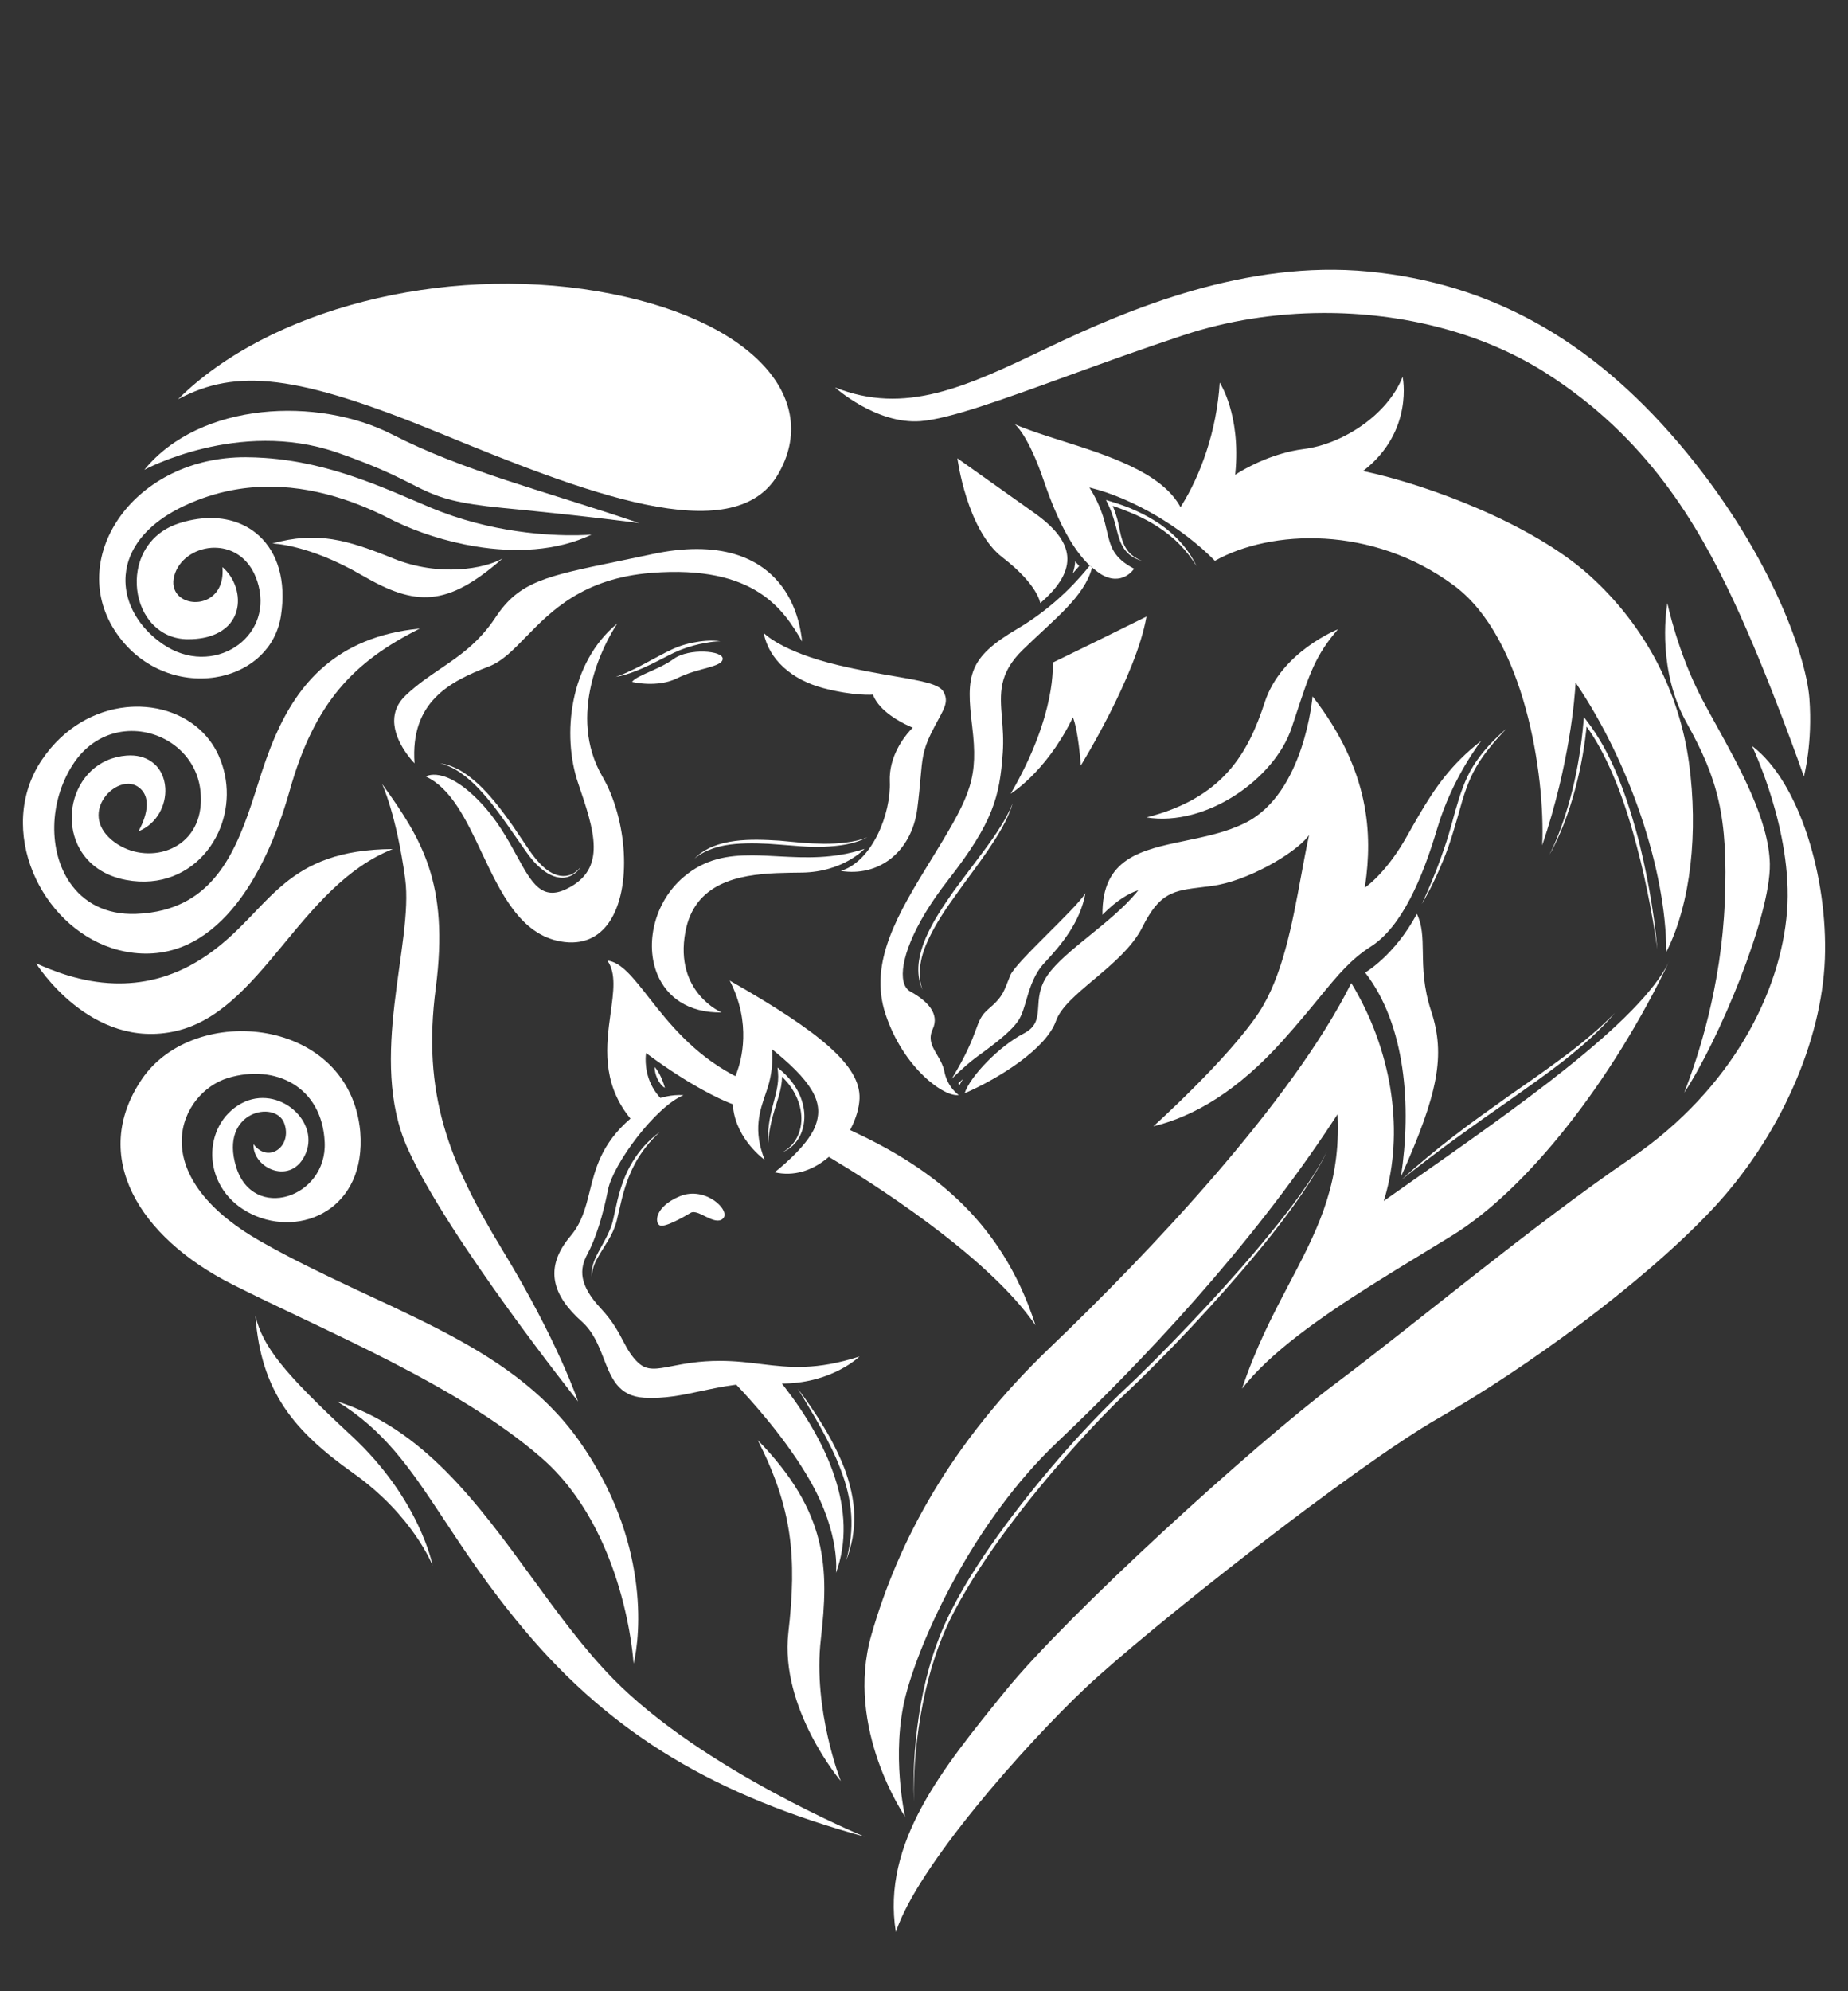 <?xml version="1.0" encoding="UTF-8"?>
<!DOCTYPE svg PUBLIC "-//W3C//DTD SVG 1.1//EN" "http://www.w3.org/Graphics/SVG/1.1/DTD/svg11.dtd">
<!-- Creator: CorelDRAW 2019 (64-Bit) -->
<svg xmlns="http://www.w3.org/2000/svg" xml:space="preserve" width="165.1mm" height="177.8mm" version="1.1" style="shape-rendering:geometricPrecision; text-rendering:geometricPrecision; image-rendering:optimizeQuality; fill-rule:evenodd; clip-rule:evenodd"
viewBox="0 0 16510 17780"
 xmlns:xlink="http://www.w3.org/1999/xlink"
 xmlns:xodm="http://www.corel.com/coreldraw/odm/2003">
 <rect x="0" y="0" width="16510" height="17780" fill="#333333" stroke="none"/>
 <defs>
  <style type="text/css">
   <![CDATA[
    .fil0 {fill:white;fill-rule:nonzero}
   ]]>
  </style>
 </defs>
 <g id="Logo">
  <g id="Air_x0020_4_x0020_Animals">
   <g id="Herz_x0020_Blau">
    <path class="fil0" d="M1289.19 4195.23c0,0 841.92,-457.18 1717.28,-156.12 875.37,301.07 680.2,418.15 1483.1,496.22 802.9,78.06 1221.08,135.58 1221.08,135.58 -858.64,-291.7 -1555.6,-458.94 -2210.72,-793.48 -655.12,-334.53 -1708.97,-295.53 -2210.74,317.8z"/>
    <path class="fil0" d="M7723.48 16399.78c0,0 -1449.65,-596.56 -2246.94,-1410.6 -262.38,-267.89 -495.78,-588.91 -731.39,-911.8 -480.34,-658.28 -969.89,-1324.33 -1732.99,-1563.74 418.79,257.2 648.41,592.43 931.07,1019.51 195.26,295.03 415.84,633.9 741.59,1021.16 797.3,947.85 1722.77,1483.11 3038.66,1845.47z"/>
    <path class="fil0" d="M5660.56 14855.31c0,0 -66.89,-1181.91 -825.17,-1839.86 -758.28,-657.94 -1940.28,-1131.85 -2765.47,-1550.01 -825.18,-418.17 -1271.22,-1137.44 -802.88,-1828.77 468.35,-691.36 1856.63,-557.57 1951.43,468.33 55.76,691.4 -529.69,947.85 -970.16,735.98 -440.47,-211.87 -451.6,-758.27 -122.64,-970.14 328.95,-211.86 730.39,122.65 607.73,423.75 -122.67,301.1 -479.49,139.38 -468.35,-78.07 133.81,178.42 351.78,16.92 273.2,-189.55 -78.58,-206.5 -579.84,-105.97 -429.31,390.26 150.53,496.23 814.04,278.78 791.73,-217.45 -22.3,-496.19 -440.49,-702.46 -864.22,-574.24 -423.73,128.23 -775.01,853.05 295.51,1460.8 1070.51,607.71 2202.33,881.01 2837.94,1773.05 635.63,892.04 552.25,1743.29 490.66,1995.92z"/>
    <path class="fil0" d="M3865.2 13980.05c0,0 -111.5,-590.98 -724.82,-1159.69 -613.31,-568.72 -791.71,-797.3 -858.62,-1070.5 50.18,674.66 338.71,1024.3 875.37,1405.05 536.66,380.75 708.07,825.14 708.07,825.14z"/>
    <path class="fil0" d="M3509.55 7581.06c-480.03,3.29 -751.36,131.13 -965.64,306.24 -17.57,14.34 -34.74,29.01 -51.62,43.95 -203.66,180.27 -363.31,400.57 -625.9,585.9 -24.17,17.07 -49.23,33.83 -75.26,50.25 -269.57,169.92 -533.85,220.26 -767.9,213.33 -301.76,-8.98 -553.24,-113.2 -700.94,-178.89 1.52,1.24 485,781.46 1251.11,604.25 188.29,-43.55 350.54,-143.63 500.5,-274.78 156.23,-136.64 299.12,-307 444.19,-482.27 283.38,-342.37 575.09,-703.49 991.46,-867.98z"/>
    <path class="fil0" d="M3750.43 5612.55c-754.18,72.82 -1092.96,506.11 -1290.8,959.39 -63.45,145.3 -112.4,292.76 -155.88,431.04 -156.46,497.83 -326.47,991.22 -846.76,1123.7 -73.38,18.69 -153.68,30.16 -241.83,33.42 -273.11,10.16 -470.46,-103.9 -590.58,-278.57 -193.32,-281.14 -187.03,-719.17 22.72,-1049.27 214.35,-337.32 590.91,-372.05 853.93,-216.21 153.7,91.05 268.47,247.05 289.59,445.16 2.77,26.01 4.13,51.12 4.17,75.33l0 0.2 0 0.54c0.01,6.9 -0.11,13.72 -0.31,20.48l-0.15 4.6c-0.22,5.73 -0.51,11.4 -0.87,17.03l-0.49 6.96c-0.34,4.41 -0.73,8.8 -1.16,13.15 -0.41,4.23 -0.88,8.41 -1.38,12.58l-0.11 0.95 -0.65 5.17 -0.05 0.38c-53.77,410.16 -520.68,507.77 -790.53,282.89 -301.08,-250.91 44.61,-596.61 228.6,-479.51 168.83,107.45 32.55,360.32 8.95,401.26 167.56,-68.14 248.82,-235.79 239.77,-386.78 -5.9,-95.11 -47.26,-183.64 -125.21,-236.7 -55.19,-38.94 -128.85,-60.18 -221.19,-53.18 -28.06,2.05 -57.85,6.74 -89.39,14.34 -118.96,28.7 -213.93,95.68 -281.66,183.46 -136.83,177.58 -160.08,439.87 -44.2,640.07 75.46,130.52 210.05,234.99 411.15,272.68 77.33,14.47 151.34,17.94 221.39,11.87 278.88,-24.25 493.26,-199.74 601.33,-432 96.92,-208.29 107.88,-462.04 3.42,-692.53 -21.37,-47.18 -47.35,-90.83 -77.25,-130.8 -151.2,-202.15 -403.22,-309.79 -670.23,-303.8 -25.95,0.59 -52.04,2.24 -78.19,5 -274.42,28.84 -554.59,178.06 -750.96,467.71 -209.55,309.08 -213.61,683.48 -81.08,1005.35 8.4,20.4 17.35,40.58 26.83,60.53 144.23,303.49 411.06,550.13 738.13,634.81 33.55,8.68 67.71,15.66 102.43,20.81 373.47,55.45 674.25,-107.99 909.44,-383.94 235.33,-276.14 404.97,-664.87 516.11,-1059.44 222.6,-790.23 572.71,-1152.86 1162.95,-1448.13z"/>
    <path class="fil0" d="M1078.84 4604.3c222.7,-304.07 623.01,-524.07 1118.77,-521.6 57.35,0.28 113.74,2.45 169.19,6.31 591.65,41.09 1073.33,272.7 1480.52,443.47 544.33,228.17 1070.44,250.44 1307.4,246.67l1.22 -0.01 8.01 -0.14 1.2 -0.03c62.24,-1.15 103.91,-4.06 119.98,-5.35 -313.05,148.94 -686.68,163.26 -1037.5,105.58 -266.81,-43.81 -520.37,-128.7 -724.08,-226.94 -12.66,-6.17 -25.18,-12.39 -37.44,-18.67 -331.98,-169.94 -765.77,-323.07 -1239.74,-280.68l-5.46 0.5c-7.71,0.7 -15.43,1.46 -23.15,2.28 -5.35,0.56 -10.69,1.16 -16.04,1.77l-10.99 1.28 -14.31 1.78 -11.31 1.51 -3.18 0.43c-9.73,1.35 -19.46,2.77 -29.21,4.29l-2 0.31c-10.03,1.58 -20.07,3.23 -30.13,4.99l-1.6 0.28c-10.27,1.8 -20.54,3.69 -30.84,5.68l-0.35 0.07c-138.03,26.79 -278.56,71.32 -420.1,137.72l-1.5 0.69 -3.18 1.52 -0.5 0.23 -7.42 3.53 -1 0.48 -10.46 5.08 -4.66 2.29 -10.7 5.34 -4.08 2.07 -10.66 5.47 -4.38 2.28c-241.55,126.23 -380.89,286.66 -437.88,453.41l-0.46 1.38c-1.09,3.24 -2.18,6.48 -3.21,9.72l-0.8 2.54 -2.18 7.07 -1.73 5.88 -0.56 1.89 -0.05 0.2 -0.22 0.78c-0.9,3.17 -1.78,6.35 -2.61,9.52l-0.02 0.06c-0.84,3.17 -1.64,6.35 -2.42,9.52l-0.41 1.64c-7.01,28.81 -11.65,57.71 -14.02,86.59 -13.05,158.27 42.16,315.46 149.05,448.23 49.59,61.59 110.29,117.89 180.41,166.58 222.52,154.59 473.02,141.26 648.92,27.34 169,-109.45 268.99,-311.59 209.34,-546.18 -13.28,-52.23 -31.59,-97.81 -53.81,-137.19 -80.34,-142.36 -211.55,-203.08 -339.35,-203.03l-1.97 0 -5.79 0.08 -1.53 0.02 -4.96 0.16c-2.77,0.1 -5.54,0.21 -8.3,0.37l-0.41 0.02 -0.09 0 -0.08 0.01 -0.09 0 -0.08 0.01 -0.09 0 -0.08 0.01 -0.09 0 -0.09 0.01 -0.08 0 -0.09 0.01 -0.08 0 -0.09 0.01 -0.09 0 -0.08 0.01 -0.09 0 -0.08 0.01 -0.09 0 -0.09 0.01 -0.08 0 -0.3 0.01c-1.84,0.11 -3.69,0.24 -5.52,0.37 -150.65,11.27 -290.68,105.85 -329.75,249.08 -19.6,71.87 -4.05,129.08 30.7,169.02 57.9,66.56 169.13,85.14 259.79,43.65 85.87,-39.31 153.27,-132.54 139.4,-289.95 111.26,95.08 164.65,255.99 125.85,392.83 -22.21,78.44 -74.7,148.88 -164,194.32 -51.83,27.46 -116.04,46.4 -194.23,53.7 -24.6,2.33 -50.56,3.48 -77.92,3.33 -127.16,-0.78 -230.78,-50.53 -307.3,-128.12 -80.98,-82.16 -130.47,-195.62 -144.17,-315.44 -6.42,-55.96 -5.02,-113.32 4.62,-169.56 31.1,-181.1 147.8,-349.9 365.91,-420.88 44.36,-14.43 88.02,-25.53 130.78,-33.41 209.32,-38.57 395.42,-0.21 535.32,100.69 19.25,13.89 37.64,28.96 55.09,45.18 161.1,149.8 241.87,396.88 193.07,711.35 -45.17,291.16 -265.84,480.7 -533.53,540.2 -17.79,3.96 -35.8,7.34 -53.99,10.14 -314.5,48.39 -680.37,-77.93 -900.43,-422.44 -105.76,-165.58 -147.15,-345 -134.28,-521 12.86,-175.95 79.95,-348.45 191.17,-500.24z"/>
    <path class="fil0" d="M2432.18 4853.1c401.44,-111.5 669.05,-33.43 1081.65,133.83 412.6,167.26 820.16,90.24 975.74,0 -496.23,434.89 -775.03,429.31 -1254.51,150.53 -479.49,-278.78 -802.88,-284.36 -802.88,-284.36z"/>
    <path class="fil0" d="M1590.31 3565.21c524.11,-278.78 1059.35,-223.04 2336.16,301.06 1276.8,524.11 2620.51,1053.77 3021.95,373.55 401.44,-680.21 -228.6,-1405.06 -1611.34,-1639.22 -1382.74,-234.17 -2932.71,156.2 -3746.77,964.61z"/>
    <path class="fil0" d="M16115.83 6933.46c0,0 -310.3,-890.78 -629.73,-1572.69 -319.43,-681.9 -774.12,-1459.05 -1680.24,-2033.43 -566.34,-358.99 -1276.65,-535.62 -1986.21,-532.87 -425.74,1.65 -851.21,67.88 -1245.16,198.04 -370.54,122.43 -722.73,250.21 -1040.81,365.69 -583.7,211.91 -1052.52,382.38 -1308.98,402.26 -396.25,30.71 -764.84,-301.04 -764.84,-301.04 626.61,248.81 1161.13,-0.05 1898.31,-353.29 737.18,-353.24 1781.6,-786.36 2865.87,-681.92 1084.28,104.43 1981.17,602.12 2773.65,1532.81 792.47,930.69 1136.5,1876.78 1167.23,2279.17 30.73,402.39 -49.09,697.27 -49.09,697.27z"/>
   </g>
   <g id="Herz_x0020__x0020_Braun">
    <path class="fil0" d="M8085.87 16221.32c0,0 -540.83,-786.13 -301.08,-1622.46 239.74,-836.34 708.11,-1717.25 1600.18,-2570.29 892.07,-853.04 2157.7,-2191.11 2687.38,-3250.47 360.04,593.01 463.61,1286.57 315.58,1856.31 -7.85,30.22 -16.41,60.09 -25.67,89.57 31.04,-21.96 62.47,-44.15 94.24,-66.53 40.88,-28.8 82.32,-57.93 124.23,-87.36 925.91,-650.31 2077.08,-1445.66 2335.1,-1992.67 -512.94,1076.1 -1271.17,2040.66 -1940.24,2453.25 -90.43,55.76 -183.81,112.54 -278.64,170.24 -146.29,89.04 -296.02,180.27 -443.61,273.39 -464.51,293.09 -907.88,604.81 -1156.71,925.07 120.59,-362.72 271.6,-652.64 413.08,-921.86 241.69,-459.9 455.59,-859.39 442.54,-1458.09 -0.51,-23.16 -1.35,-46.63 -2.54,-70.41 -11.92,18.4 -23.9,36.77 -35.94,55.12 -753.67,1148.63 -1732.08,2175.03 -2467.48,2872.01 -747.14,708.1 -1221.04,1745.07 -1354.82,2263.59 -133.81,518.53 -5.6,1081.59 -5.6,1081.59z"/>
    <path class="fil0" d="M8164.1 16089c-10.86,-294.46 12.09,-590.18 63.52,-880.84 53.4,-290.05 140.7,-576.2 277.27,-839.27 134.67,-263.61 300.58,-509.21 475,-747.06 175.4,-237.44 362.26,-466.13 557.63,-687.3 98.11,-110.21 198.58,-218.35 301.69,-323.98 51.57,-52.81 103.83,-104.93 157.09,-156.09l160.03 -152.31c211.32,-204.74 415.41,-417.1 616.5,-632.07 200.4,-215.6 395.91,-435.95 581.63,-664.32 93.19,-113.9 183.8,-229.96 269.34,-349.78 85.02,-120 166.54,-243.22 231.1,-375.76 -61.94,133.81 -141.22,258.86 -224.04,380.72 -83.34,121.61 -171.84,239.71 -262.96,355.6 -183.28,231.06 -376.83,453.72 -575.16,671.9 -198.3,218.24 -403.32,430.26 -614.05,636.72l-159.55 152.96c-52.78,51.09 -104.62,103.15 -155.82,155.93 -102.32,105.56 -201.95,213.76 -299.41,323.91 -195.54,219.69 -382.68,447.03 -558.24,682.95 -175.12,236.06 -339.45,480.9 -476.77,740.39 -138.18,259.07 -227.65,541.84 -284.43,830.06 -56.77,288.35 -85.51,583.08 -80.37,877.64z"/>
    <path class="fil0" d="M15651.98 6660.14c0,0 368.59,761.78 313.3,1477.47 -55.3,715.68 -488.45,1585.02 -1391.51,2202.38 -903.07,617.43 -1925.98,1477.54 -2647.8,2018.14 -721.82,540.6 -2392.79,2061.03 -2945.69,2742.95 -552.91,681.92 -1105.8,1351.54 -976.78,2150.15 193.5,-586.7 1151.89,-1667.91 1695.56,-2180.88 543.67,-512.97 2398.99,-1978.14 3163.84,-2414.32 764.84,-436.18 1796.89,-1185.7 2420.45,-1843.02 623.57,-657.33 992.16,-1520.49 1019.82,-2248.47 27.66,-727.98 -227.31,-1584.88 -651.19,-1904.4z"/>
   </g>
   <g id="Pferd">
    <path class="fil0" d="M9641.46 5054.31c-12.07,-13.24 -23.98,-27.36 -35.83,-41.88 -2,35.82 -9.14,71.69 -21.75,107.71 21.82,-24.01 41.22,-46.29 57.58,-65.83z"/>
    <path class="fil0" d="M9187.43 9094.3c0.37,-0.88 0.75,-1.78 1.11,-2.68 -0.38,0.88 -0.72,1.81 -1.11,2.68z"/>
    <path class="fil0" d="M8560.76 9674.92c4.11,5.29 7.98,9.74 11.85,14.07 8.77,-17.67 18.67,-35.82 30.6,-54.73 -19.15,17.97 -34.03,32.41 -42.45,40.66z"/>
    <path class="fil0" d="M9087.76 5615.78c-439.25,258.02 -457.71,414.68 -402.39,869.3 55.26,454.61 -9.23,608.2 -325.63,1124.24 -11.42,18.62 -22.8,37.15 -34.14,55.6 -302.73,492.85 -568.28,926.31 -414.33,1391.15 159.72,482.24 525.23,743.33 654.25,721.83 0,0 -101.35,-67.58 -129.02,-211.94 -9.3,-48.61 -31.84,-90.6 -55.07,-130.43 -45.76,-78.47 -94.2,-148.55 -49.38,-244.31 67.59,-144.37 -55.26,-258.02 -199.6,-337.88 -30.43,-16.82 -51.03,-47.7 -60.81,-90.81 -36.62,-161.48 78.64,-494.66 398.66,-904.39 405.45,-519.11 460.71,-746.43 488.38,-1136.52 8.2,-115.7 -0.08,-217.09 -7.61,-310.41 -17.86,-221.3 -31.52,-397.22 188.85,-611.12 289.77,-281.26 547.6,-473.32 616.36,-731.43l-20.46 -18.83c-80.72,103.48 -304.07,363.89 -648.06,565.95z"/>
    <path class="fil0" d="M8955.61 4976.9c319.43,245.74 337.86,408.52 337.86,408.52 176.63,-152.04 253.43,-289.49 241.15,-420.8 -12.29,-131.31 -113.65,-256.48 -293.35,-383.96 -179.69,-127.47 -351.7,-249.57 -478.8,-339.8 -127.08,-90.23 -209.25,-148.59 -209.25,-148.59 0,0 20.73,159.73 81.4,350.17 60.66,190.44 161.26,411.6 320.99,534.46z"/>
    <path class="fil0" d="M15089.77 6813.74c-82.96,-611.24 -374.79,-1213.33 -890.83,-1677.14 -511.36,-459.61 -1435.94,-804.62 -2005.62,-927.4 -5.21,-1.12 -10.4,-2.22 -15.55,-3.31 3.87,-2.98 7.69,-5.97 11.47,-8.97 444.46,-352.48 341.76,-832.65 341.76,-832.65 -135.15,344.03 -540.64,602.05 -881.57,645.04 -298.25,37.62 -544.82,185.73 -601.88,222.22 -8.16,5.22 -12.45,8.16 -12.45,8.16 0.54,-5.15 1.05,-10.28 1.54,-15.39 50.04,-524.62 -139.75,-807.82 -139.75,-807.82 -27.18,441.13 -176.22,834.71 -341.88,1098.86 -2.76,4.4 -5.52,8.76 -8.28,13.08 -3.67,-6.8 -7.49,-13.52 -11.47,-20.17 -176.54,-295.71 -646.91,-444.8 -1049.98,-572.75 -157.04,-49.85 -303.86,-96.49 -419.12,-147.34 0,0 116.75,86 261.1,509.89 120.1,352.64 255.15,607.11 408.56,751.78 0,0 69.8,58.79 95.19,74.51 193.51,119.78 301.03,-46.08 301.03,-46.08 -187.25,-97.59 -211.48,-199.7 -243.75,-339.41 -5.31,-23 -10.84,-47.02 -17.35,-72.2 -37.58,-145.34 -105.84,-262.07 -129.71,-300.13 -5.39,-8.59 -8.51,-13.18 -8.51,-13.18 5.28,1.24 10.57,2.52 15.88,3.84 362.74,89.72 808.57,347.72 1105.26,650.45 497.6,-279.53 1406.8,-322.53 2140.95,224.23 623.56,466.88 810.98,1683.27 783.31,2316.03 247.69,-731.93 291.15,-1330.23 297.13,-1436.2 0.62,-10.99 0.84,-16.68 0.84,-16.68 3.69,5.4 7.37,10.83 11.05,16.27 464.18,686.96 796.85,1645.26 799.89,2388.85 221.18,-436.18 285.7,-1075.14 202.74,-1686.39z"/>
    <path class="fil0" d="M10242.69 5505.19c-92.15,531.41 -586.69,1330.01 -586.69,1330.01 -20.97,-280.57 -57.74,-391.66 -60.31,-400.23 -6.3,-20.94 -10.32,-29.78 -10.32,-29.78 -4.88,10.07 -9.79,20.02 -14.74,29.84 -234.84,466.45 -541.3,652.06 -541.3,652.06 417.79,-715.7 374.79,-1170.3 374.79,-1170.3 350.16,-168.94 838.57,-411.6 838.57,-411.6z"/>
    <path class="fil0" d="M11953.64 5618.84c0,0 -506.81,199.68 -654.26,651.21 -147.45,451.53 -368.63,853.94 -1056.69,1029.02 534.48,86 1145.71,-347.13 1296.22,-798.66 14.59,-43.76 28.17,-84.93 41,-123.82 119.54,-362.4 174.01,-527.5 373.73,-757.75z"/>
    <path class="fil0" d="M11726.29 6217.81c0,0 -70.62,866.2 -602.03,1130.37 -166.54,82.79 -354.79,121.83 -534.51,159.11 -393.75,81.68 -746.52,154.88 -740.21,661.05 135.7,-140.31 247.28,-192.77 294.78,-210.27 15.93,-5.87 24.65,-7.81 24.65,-7.81 -5.04,6.34 -10.19,12.66 -15.43,18.96 -112.42,135.28 -267.82,261.6 -415.34,381.3 -155.18,125.92 -301.64,244.5 -380.17,358.44 -76.44,110.91 -77.55,210.85 -83.63,296.97 -6.37,90.37 -18.22,165.52 -128.31,222.13 -215.01,110.57 -479.18,380.89 -528.31,534.48 322.5,-141.31 731.02,-402.43 817.04,-648.15 41.12,-117.45 179.8,-234.92 332.16,-363.12 166.37,-139.99 349.06,-292.78 438.85,-472.36 156.3,-312.61 277.08,-325.94 539.81,-358.04 26.41,-3.23 54.26,-6.64 83.72,-10.57 312.17,-41.63 730.85,-284.67 854.88,-439.49 4.11,-5.14 7.91,-10.18 11.36,-15.11 -1.39,6.33 -2.78,12.68 -4.15,19.06 -23.8,110.4 -45.58,228.26 -67.95,349.3 -79.23,428.66 -165.92,897.33 -376.42,1216.63 -273.37,414.66 -942.99,1016.7 -942.99,1016.7 374.72,-92.15 758.71,-322.52 1158.03,-767.9 132.27,-147.53 233.19,-270.12 318.96,-374.46 173.16,-210.69 284.54,-347.02 467.39,-464.11 273.4,-175.08 457.71,-602.07 592.86,-1056.68 135.15,-454.61 393.19,-780.21 393.19,-780.21 -270,209.19 -416.71,424.16 -559.13,667.78 -37.43,64.03 -74.56,130.04 -113.56,198.44 -145.09,254.49 -286.48,381.9 -342.91,426.45 -16.45,12.98 -25.68,18.93 -25.68,18.93 1.27,-8.37 2.51,-16.78 3.73,-25.25 63.41,-442.09 47.7,-1016.49 -470.68,-1682.57z"/>
    <path class="fil0" d="M14896.3 5385.4c0,0 -0.76,3.95 -1.97,11.46 -13.26,82.68 -82.27,598.5 173.98,1057.49 279.5,500.67 371.69,838.59 340.96,1597.28 -30.73,758.7 -239.6,1391.43 -362.46,1704.74 152.05,-227.3 345.55,-622.01 499.9,-1017.87 154.34,-395.86 269.51,-792.87 264.91,-1024.78 -7.63,-385.1 -265.17,-852.8 -478.95,-1239.57 -43.69,-79.05 -85.55,-154.72 -123.08,-225.61 -221.14,-417.76 -313.29,-863.14 -313.29,-863.14z"/>
    <path class="fil0" d="M8503.13 9632.66c129.69,-213.33 178.94,-339.58 211.02,-426.3 33.93,-91.72 48.67,-139.22 119.05,-198.78 136.95,-115.88 136.57,-163.99 192.62,-298.48 25.16,-60.38 171.95,-208.6 322.97,-359.35 151.02,-150.76 306.26,-304.06 348.31,-374.58 -45.69,256.35 -210.7,456.49 -365.22,621.54 -89.28,95.38 -126.98,211.86 -157.81,316.25 -22.52,76.27 -41.37,146.08 -73.97,196.49 -77.24,119.39 -287.94,263.36 -386.27,337.1 -98.32,73.74 -210.7,186.11 -210.7,186.11z"/>
    <path class="fil0" d="M12658.5 8160.03c-200.43,373.9 -462.54,524.23 -462.54,524.23 362.32,466.41 416.27,1194.88 319.91,1823.17 331.52,-740.07 400.87,-1083.12 269.82,-1480.13 -69.61,-210.91 -71.79,-381.56 -74.13,-527.57 -2.07,-128.84 -4.28,-238.5 -53.06,-339.7z"/>
    <path class="fil0" d="M12521.97 10533.57c148.66,-136.59 304.93,-264.82 464.88,-388.16 159.82,-123.47 324.91,-239.91 489.17,-356.97 165.82,-114.91 331.11,-230.18 492.55,-350.45 80.75,-60.05 160.06,-122.04 236.54,-187.41 77.37,-64.43 150.93,-133.26 221.66,-205.26 -64.84,77.41 -136.4,149.12 -210.19,218.21 -74.59,68.33 -152.38,133.05 -231.51,195.98 -158.75,125.31 -324.63,240.64 -488.79,357.76 -165.95,114.69 -330.32,231.2 -493.24,349.78 -162.95,118.51 -322.97,241.05 -481.07,366.52z"/>
    <path class="fil0" d="M9047.21 7173.5c-46.13,153.05 -133.91,289.61 -222.38,421.12 -89.64,131.59 -187.34,256.94 -278.43,386.42 -92.98,127.92 -181.87,259.33 -249.43,401.25 -33.55,70.87 -60.7,145.21 -72.93,222.59 -13.54,77.03 -8.92,157.68 17.47,232.8 -33.93,-72.26 -42.79,-155.2 -34.59,-235.09 9.03,-80.22 34.04,-157.63 65.32,-231.42 63.97,-147.57 154.37,-280.5 245.53,-410.66 94.02,-128.48 191.14,-253.99 285.01,-381.49 47.06,-63.67 92.54,-128.43 134.33,-195.53 42.62,-66.59 80.58,-136.2 110.1,-209.99z"/>
    <path class="fil0" d="M10202.42 5007.31c-50.19,-12.63 -98.97,-37.62 -135.29,-77.14 -37.14,-39 -58.49,-89.81 -74.13,-139.77 -15.64,-50.68 -24.98,-101.42 -40.86,-149.93 -14.78,-48.75 -32.73,-97.6 -54.85,-142.26l-16.67 -33.75 35.83 10.84c79.27,23.96 158.16,50.57 233.54,85.76 75.58,34.59 148.79,74.83 217.45,122.06 68.53,47.37 131.05,103.44 186.25,165.54 54.91,62.44 100.76,132.45 136.39,206.71 -43.31,-70.11 -93.54,-135.28 -150.73,-193.4 -56.74,-58.63 -121.16,-108.98 -188.92,-153.75 -67.7,-44.99 -139.88,-83.22 -214.43,-115.93 -74.83,-32.1 -150.89,-61.82 -228.99,-85.99l19.15 -22.89c23.12,48.73 40.14,97.98 54.71,148.67 14.61,50.8 21.19,102.98 34.04,152.11 12.67,49.31 31.21,97.27 62.59,137.02 31.18,40.09 76.55,67.65 124.92,86.1z"/>
    <path class="fil0" d="M14806.76 8475.34c-24.36,-177.66 -56.3,-354.03 -92.16,-529.44 -35.69,-175.45 -78.99,-349.23 -127.74,-521.21 -49.1,-171.84 -106.21,-341.53 -176.53,-505.43 -70.56,-163.41 -151.75,-323.51 -260,-464.26l28.42 -8.35c-18.57,205.96 -54.74,410.36 -109.1,609.76 -27.01,99.72 -58.43,198.27 -95.98,294.47 -37.62,96.04 -78.76,191.12 -130.95,280.06 47.09,-91.63 84.95,-187.52 118.75,-284.54 33.18,-97.25 62.32,-195.81 86.99,-295.48 48.89,-199.45 80.54,-402.78 98.6,-607.1l3.54 -40.41 24.88 32.06c111.28,143.44 196.47,304.48 266.72,470.24 69.83,166.22 126.02,337.51 174.11,510.7 48.24,173.22 85.41,349.18 117.89,525.7 31.7,176.69 56.95,354.56 72.56,533.23z"/>
    <path class="fil0" d="M13459.21 6505.03c-50.13,53.7 -100.22,107.34 -145.69,164.59 -46.31,56.48 -89.13,115.67 -125.06,178.66 -73.42,125.4 -116.03,265.27 -154.31,406.66 -40.13,140.78 -81.3,283.37 -137.56,419.53 -55.54,136.42 -118.27,270.04 -193.82,396.23 31.28,-66.47 61.32,-133.36 88.78,-201.33 28.39,-67.51 55.09,-135.7 79.68,-204.59 24.09,-69.07 48.68,-137.89 69.66,-207.87 21.23,-69.66 39.66,-140.86 59.36,-211.57 41,-140.42 84.44,-284.96 165.09,-411 79.38,-126.17 183.32,-232.89 293.87,-329.31z"/>
   </g>
   <g id="Katze">
    <path class="fil0" d="M7127.1 12399.37c83.51,110.17 161.51,224.55 233.18,343.16 71.55,118.62 134.77,242.85 185.38,372.8 47.8,130.64 82.15,268.27 85.92,408.35 1.81,69.9 -3.2,139.83 -14.85,208.46 -12.9,68.38 -31.02,135.63 -56.36,199.99 36.36,-133.26 53.92,-270.96 44.1,-407.14 -9.22,-136.16 -42.3,-269.86 -91.78,-397.26 -46.94,-128.57 -109.79,-251.08 -175.82,-371.73 -32.9,-60.42 -67.63,-119.95 -103.11,-179.07 -34.57,-59.7 -71.21,-118.2 -106.66,-177.56z"/>
    <path class="fil0" d="M6862.31 10206.32c-2.81,-53.74 0.17,-107.97 6.7,-161.74 6.72,-53.78 18.9,-106.8 31.94,-159.13 12.88,-52.44 27.73,-104.03 38.57,-155.69 10.47,-51.7 15.96,-103.74 11.09,-155.15l-4.04 -42.45 32.65 27.77c54.96,46.78 102.56,102.84 138.97,165.73 36.2,62.89 60.22,133.47 66.62,206.09 5.89,72.45 -5.74,146.97 -38.37,211.87 -32.79,64.53 -87.97,117.72 -153.94,143.66 62.27,-33.62 111,-87.92 137.39,-151.44 27.78,-62.94 35.09,-133.53 26.2,-201.06 -8.32,-67.87 -32.73,-133.11 -67.35,-191.99 -34.74,-59.01 -80.53,-111.22 -132.22,-156.64l28.61 -14.68c4.87,55.86 -1.61,111.97 -14.37,165.11 -12.3,53.38 -29.47,104.56 -45.46,155.66 -16.07,51.12 -29.81,102.63 -40.74,154.92 -11.5,52.26 -17.86,105.49 -22.25,159.16z"/>
    <path class="fil0" d="M5849.02 9527.29c25.03,27.82 40.6,58.27 55.5,88.97 14.37,31.17 25.86,62.13 35.97,97.51 -16.9,-8.92 -29.53,-22.75 -40.47,-36.9 -11.09,-14.21 -19.73,-29.83 -27.47,-45.75 -14.37,-32.33 -24.63,-66.42 -23.53,-103.83z"/>
    <path class="fil0" d="M5894.75 10107.79c-89.38,82.48 -165.83,177.5 -222.38,283.29 -56.72,105.8 -94.84,220.18 -122.54,337.49 -14.78,58.63 -26.28,117.71 -41.67,177.69 -16.35,60.5 -43.34,117.31 -74.84,169.81 -31.18,52.85 -65.63,102.87 -94.41,155.62 -29.58,51.88 -52.09,109.48 -49.32,170.87 -10.94,-60.87 8.87,-123.26 33.98,-178.62 26.27,-55.64 58.42,-107.56 86.15,-160.96 27.53,-53.5 52.73,-107.62 66.21,-165.16l39.62 -177.59c28.87,-118.69 69.21,-236.92 133.26,-342.55 31.85,-52.71 68.35,-102.52 109.42,-148.07 41.83,-44.78 87.02,-86.33 136.52,-121.82z"/>
    <path class="fil0" d="M7511.6 15903.58c0,0 -546.4,-646.78 -468.34,-1326.98 78.07,-680.2 33.49,-1109.46 -273.18,-1717.21 630.04,646.75 635.61,1148.53 563.12,1778.57 -72.48,630.04 178.4,1265.62 178.4,1265.62z"/>
    <path class="fil0" d="M6920.52 10467.67c171.73,38.93 328.36,-15.33 454.17,-113.2 10.12,-7.87 20.04,-16.02 29.76,-24.43 7.96,4.71 16.64,9.87 26.01,15.48 312.38,186.65 1389.46,858.01 1820.6,1488.2 -315.34,-983.5 -991.45,-1433.77 -1644.1,-1737.73 -4.19,-1.95 -8.38,-3.9 -12.57,-5.84 2.39,-4.45 4.72,-8.91 7.01,-13.38 46.84,-91.31 74.35,-185.33 77.41,-267.01 11.13,-295.5 -356.82,-596.58 -1159.72,-1053.78 198.87,383.85 102.38,717.81 63.67,820.57 -7.96,21.13 -13.47,32.49 -13.47,32.49 -9.32,-4.82 -18.55,-9.69 -27.69,-14.62 -351.6,-189.81 -570.88,-465.6 -741.04,-682.24 -142.97,-182 -251.27,-322.27 -374.27,-334.76 80.1,112.2 54.99,279.79 28.01,475.4 -38,275.45 -79.72,606.48 163.28,916.68 4.89,6.23 9.88,12.46 15,18.68 -261.05,224.7 -314.5,449.39 -365.81,655.52 -35.26,141.68 -69.5,274.58 -169.44,392.69 -245.32,289.93 -156.11,535.23 100.36,763.84 100.02,89.15 148.31,208.82 192.83,322.97 69.64,178.56 130.04,343.61 364.72,357.23 180.61,10.48 339.11,-23.27 507.22,-59.14 94.57,-20.18 192.18,-41.04 298.48,-55.08 5.58,-0.73 11.18,-1.45 16.81,-2.15 1.74,1.82 3.52,3.69 5.33,5.59 132.92,139.51 446.37,485.77 656.6,856.3 272.93,481.04 228.59,818.8 228.59,818.8 204.47,-550.76 -75.75,-1168.34 -467.54,-1671.19 -5.17,-6.65 -10.37,-13.27 -15.59,-19.87 8.48,0 16.88,-0.08 25.21,-0.25 430.28,-8.6 668.46,-240.98 668.46,-240.98 -387.71,124.23 -622.95,98.51 -868.71,68.69 -118.25,-14.36 -238.94,-29.66 -380.22,-29.66 -184.59,0 -319.01,26.12 -423.04,46.37 -141.06,27.46 -226.21,44.14 -304.73,-29.66 -59.74,-56.14 -93.29,-115.49 -128.75,-182.26 -45.53,-85.74 -94.22,-183.7 -205.53,-302.81 -198.01,-211.87 -192.45,-351.26 -119.96,-485.07 72.48,-133.81 139.37,-345.65 183.98,-574.26 44.62,-228.62 423.77,-741.49 674.66,-844.66 -105.94,-8.41 -206.3,25.05 -206.3,25.05 -4.16,-4.44 -8.19,-8.91 -12.1,-13.39 -123.63,-141.96 -123.38,-307.42 -118.66,-366.07 1.13,-14.06 2.52,-21.98 2.52,-21.98 5.84,4.34 11.65,8.65 17.43,12.92 380.22,280.65 641.68,398.19 727.19,432.68 20.01,8.08 30.39,11.6 30.39,11.6 0.61,11.12 1.54,22.08 2.78,32.88 33,287.26 281.56,463.35 281.56,463.35 -105.42,-266.09 -43.61,-437.24 10.46,-594.85 5.97,-17.44 11.86,-34.7 17.41,-51.92 39.97,-123.9 42.69,-244.93 41.03,-303.54 -0.66,-23.15 -2,-36.56 -2,-36.56 10.08,8.12 19.95,16.15 29.59,24.09 374.57,308.2 425.78,481.45 355.11,663.99 -72.49,187.24 -362.4,410.28 -362.4,410.28z"/>
    <path class="fil0" d="M6457.61 10881.91c77.48,-70.15 -154.8,-295.56 -383.5,-200.58 -228.71,95.02 -225,239.3 -179.36,260.38 45.65,21.09 211.08,-73.93 276.15,-112.58 65.06,-38.73 212.84,119.61 286.71,52.78z"/>
   </g>
   <g id="Hund">
    <path class="fil0" d="M5646.93 6088.75c0,0 225.76,56.94 406.78,-34.58 181.02,-91.52 398.65,-95.59 402.72,-170.85 4.06,-75.25 -303.05,-97.63 -437.29,0 -134.24,97.64 -331.52,146.46 -372.21,205.43z"/>
    <path class="fil0" d="M5502.53 6043.83c39.14,-14.5 77.72,-29.33 115.07,-47.28 37.77,-16.76 74.81,-35.07 111.36,-54.42 73.1,-38.65 145.48,-78.89 219.83,-117.1 37.5,-18.46 75.21,-36.91 115.21,-51.78 39.92,-14.24 80.47,-26.39 121.9,-34.26 82.34,-15.9 167.27,-25.72 250.18,-12.28 -41.65,0.07 -82.75,4.89 -123.37,12.3 -40.7,6.49 -80.99,15.23 -120.5,26.37 -79.61,21.5 -154.19,52.49 -227.52,91.13 -73.88,36.96 -147.26,76.72 -224.03,109.96 -76.45,33.57 -155.72,63.12 -238.13,77.36z"/>
    <path class="fil0" d="M3931.48 6815.71c71.76,9.48 140.01,39.3 202.11,76.97 61.65,38.95 117.51,86.32 169.41,137.12 103.14,102.68 189.75,219.5 273.44,336.89l121.09 179.06c39.72,60.12 80.43,117.97 129.68,168.76 48.83,49.84 107.88,93.97 176.8,105.35 34.02,5.83 69.91,1.75 101.99,-12.79 32.02,-14.49 60.29,-38.04 81.54,-67.08 -35.29,62.91 -110.03,105.11 -185.65,96.29 -75.62,-8.39 -139.94,-53.57 -193.06,-103.02 -54.09,-49.94 -97.05,-110.37 -137.48,-169.61l-123.58 -176.85c-81.83,-117.89 -166.82,-233.68 -264.44,-337.81 -48.59,-52.14 -101.08,-100.86 -159.44,-141.65 -57.6,-41.78 -122.39,-74.13 -192.41,-91.63z"/>
    <path class="fil0" d="M6204.37 7666.09c46.42,-47.64 104.97,-83.06 166.91,-108.66 62.53,-24.7 128.62,-39.39 194.98,-48.26 133.17,-17.25 267.13,-10.87 399.59,-2.76l197.85 18.64c65.53,5.75 131.35,7.61 197.06,8.77 65.74,0.44 131.57,-2.45 196.73,-11.08 65.25,-7.68 130.16,-21.26 191.47,-46.65 -118.24,63.05 -255.49,78.54 -387.75,84.82 -133.55,6.27 -266.86,-10.52 -397.99,-19.34 -131.44,-11.01 -263.45,-16.69 -393.98,-5.53 -129.56,11.18 -261.3,45.37 -364.87,130.05z"/>
    <path class="fil0" d="M3703.43 6815.71c-39.03,-546.42 312.23,-730.42 663.49,-864.23 118.96,-45.31 218.09,-147.53 333.13,-265.74 224.66,-230.86 509.99,-522.68 1122.1,-570.6 925.54,-72.47 1182.04,334.55 1343.73,613.33 -27.31,-264.82 -136.15,-502.89 -344.2,-654.67 -147.03,-107.26 -343.62,-171.42 -595.99,-171.46 -119.84,-0.02 -252.26,14.42 -397.93,45.57 -112.14,23.98 -214.48,45.11 -308.17,64.45 -646.93,133.55 -881.88,182.08 -1091.29,498.65 -151.24,228.63 -322.44,344.08 -496.82,462.55 -102.05,69.34 -205.19,139.71 -306.04,234.4 -76.18,71.52 -103.81,150.4 -104.05,226.99 -0.61,198.07 182.04,380.76 182.04,380.76z"/>
    <path class="fil0" d="M3803.84 6933.46c226.48,104.23 360.75,385.87 498.02,676.05 170.26,359.9 345.14,732.92 706.3,796.85 199.79,35.37 342.05,-37.77 434.15,-171.98 208.62,-304.01 159.87,-921.4 -60.6,-1300.92 -317.81,-547.06 5.6,-1177.1 133.83,-1366.67 -429.33,351.26 -496.15,997.37 -351.23,1424.22 144.92,426.84 262,766.96 -100.41,945.39 -223.17,109.86 -313.39,-50.94 -443.35,-288.33 -81.08,-148.12 -177.64,-326.05 -331.61,-486.67 -319.81,-333.6 -485.1,-227.94 -485.1,-227.94z"/>
    <path class="fil0" d="M6446.64 9040.36c0,0 -423.76,-178.41 -323.39,-719.25 81.19,-437.5 472.46,-510.14 813.81,-524.88 80.64,-3.49 158.49,-3.74 228.82,-4.8 368,-5.59 557.6,-212 557.6,-212 -275.5,91.6 -528.97,79.75 -764.41,67.02 -80.8,-4.37 -159.48,-8.85 -236.21,-9.28 -219.82,-1.24 -423.54,30.68 -614.99,193.29 -262.7,223.11 -348.66,598.13 -234.23,871.64 82.87,198.1 270.88,342.95 573,338.26z"/>
    <path class="fil0" d="M6822.53 5651.45c46.77,240.01 254.18,418.98 530.81,492.2 276.62,73.23 445.43,58.98 445.43,58.98 0.37,0.98 0.74,1.95 1.11,2.92 0.82,2.12 1.67,4.22 2.55,6.32 58.59,140.18 240.51,235.64 317.4,270.74 21.57,9.84 34.86,14.94 34.86,14.94 0,0 -9.12,8.43 -23.5,24.26 -55.95,61.49 -191.6,234.51 -181.9,457.74 12.19,280.69 -152.53,707.8 -437.29,797.28 165.02,26.22 317.07,-12.89 436.24,-102.29 130.53,-97.91 221.61,-256.15 247.11,-454.97 14.74,-114.81 22.44,-202.19 28.74,-273.89 14.57,-165.83 21.67,-247.79 91.25,-391.2 25.49,-52.53 49.38,-96.02 69.77,-133.46 59.34,-108.94 89.01,-166.63 42.09,-246.86 -39.14,-66.92 -196.62,-94.63 -432.54,-135.22 -144.15,-24.8 -317.57,-54.4 -511.18,-100.68 -510.51,-122.04 -660.95,-286.81 -660.95,-286.81z"/>
    <path class="fil0" d="M5164.31 12513.64c0,0 -1159.71,-1455.07 -1522.11,-2257.98 -362.41,-802.87 55.74,-1834.31 -22.33,-2408.6 -78.06,-574.28 -206.29,-847.49 -206.29,-847.49 351.26,490.65 602.15,880.91 479.49,1823.18 -122.67,942.27 111.48,1543.25 602.13,2349.51 490.65,806.25 669.11,1341.38 669.11,1341.38z"/>
   </g>
  </g>
 </g>
</svg>
